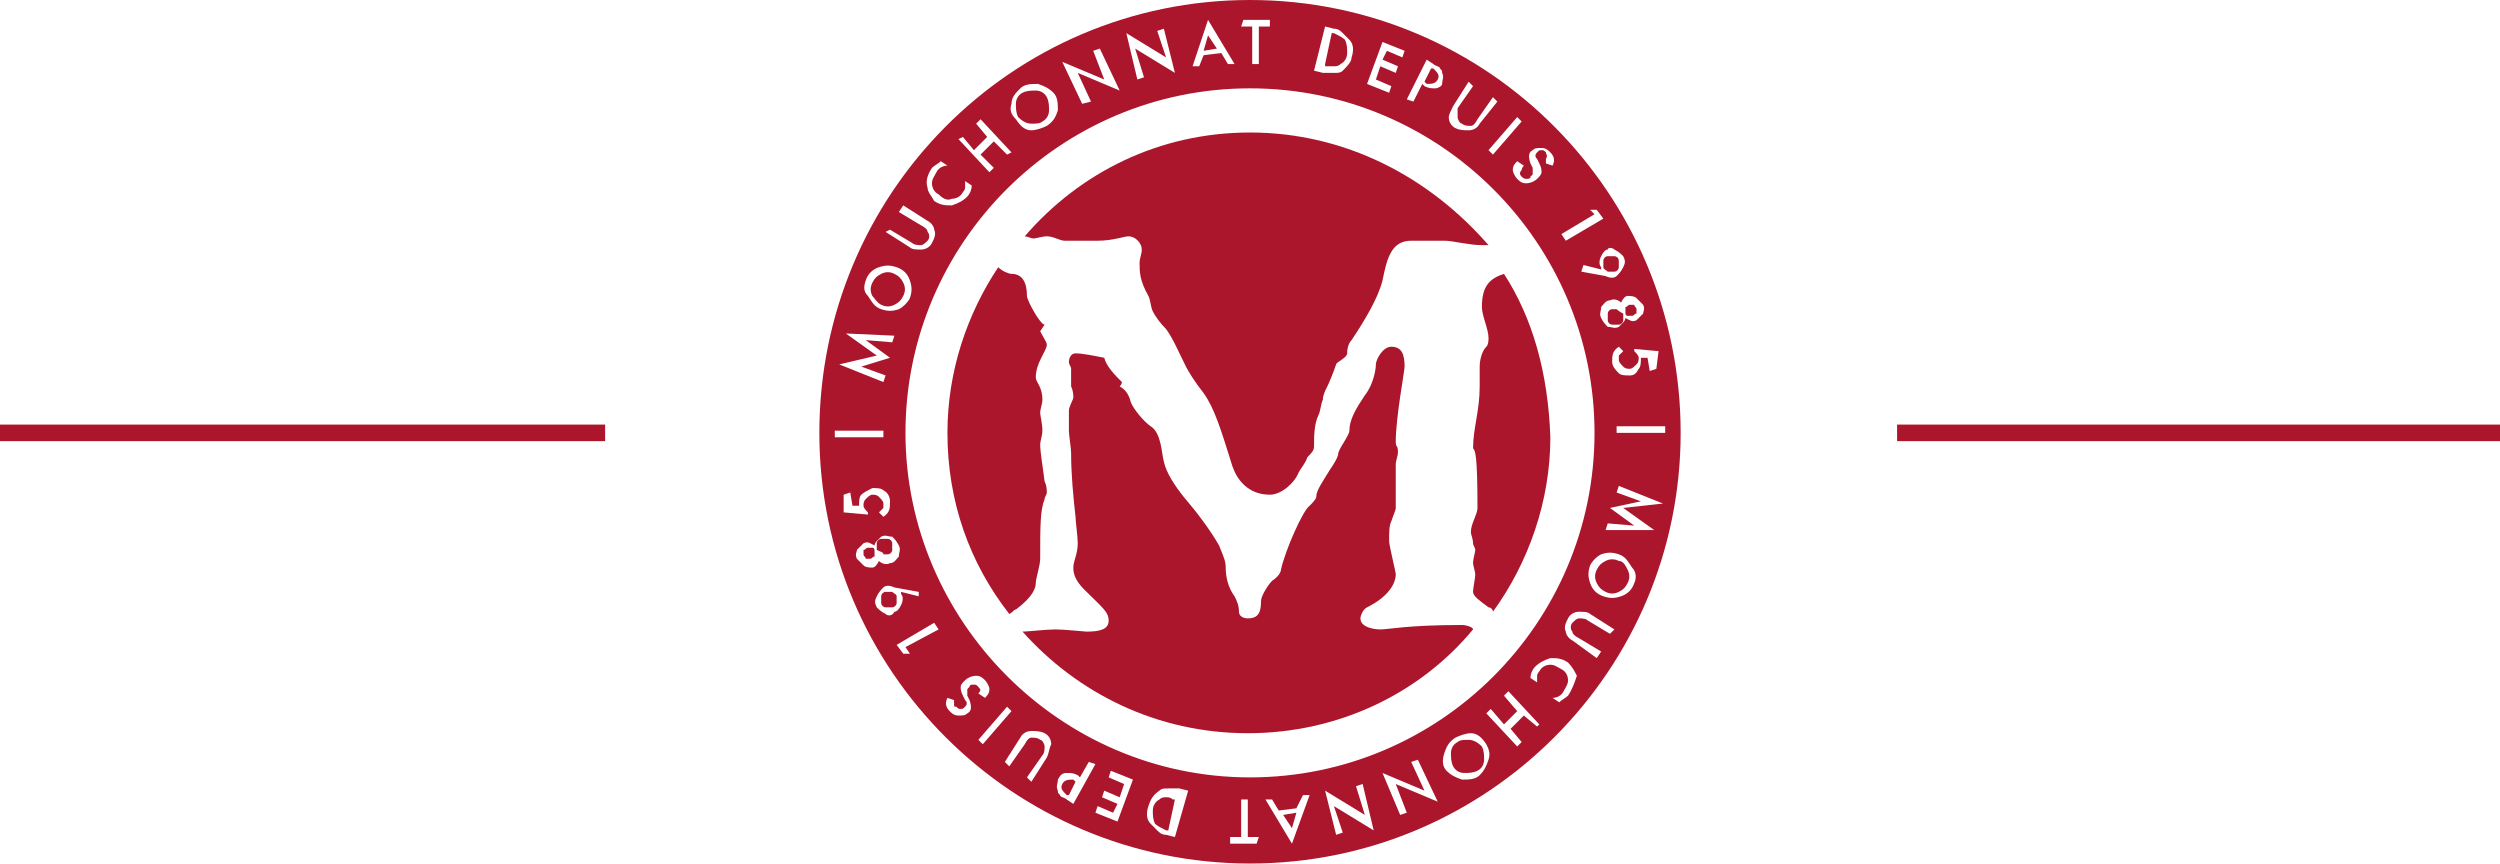 <?xml version="1.0" encoding="utf-8"?>
<!-- Generator: Adobe Illustrator 19.2.0, SVG Export Plug-In . SVG Version: 6.00 Build 0)  -->
<svg version="1.1" id="Calque_1" xmlns="http://www.w3.org/2000/svg" xmlns:xlink="http://www.w3.org/1999/xlink" x="0px" y="0px"
	 viewBox="0 0 113.2 39.1" style="enable-background:new 0 0 113.2 39.1;" xml:space="preserve">
<style type="text/css">
	.st0{fill:none;stroke:#AC162C;stroke-width:0.75;stroke-miterlimit:10;}
	.st1{fill:#AC162C;}
</style>
<g>
	<line class="st0" x1="0" y1="19.6" x2="27.4" y2="19.6"/>
	<line class="st0" x1="85.9" y1="19.6" x2="113.2" y2="19.6"/>
</g>
<g>
	<g>
		<g>
			<path class="st1" d="M46.8,10.8c0.1,0,0.4-0.1,0.6-0.1c0.3,0,0.6,0.2,0.8,0.2h1.5c0.7,0,1.2-0.2,1.4-0.2c0.3,0,0.6,0.3,0.6,0.6
				c0,0.2-0.1,0.4-0.1,0.6c0,0.4,0,0.8,0.4,1.5c0.1,0.2,0.1,0.5,0.2,0.7c0.1,0.2,0.3,0.5,0.6,0.8c0.3,0.4,0.6,1.1,0.9,1.7
				c0.1,0.2,0.4,0.7,0.8,1.2c0.5,0.7,0.8,1.7,1.3,3.3c0.2,0.6,0.7,1.3,1.7,1.3c0.5,0,1.1-0.5,1.3-1c0.1-0.2,0.3-0.4,0.4-0.7
				c0.2-0.2,0.3-0.3,0.3-0.5c0-0.4,0-1,0.2-1.4c0.1-0.2,0.1-0.5,0.2-0.7c0-0.2,0.1-0.4,0.2-0.6c0.1-0.2,0.3-0.7,0.4-1
				c0-0.1,0.5-0.3,0.5-0.5c0-0.3,0.1-0.5,0.2-0.6c0.6-0.9,1.2-1.9,1.4-2.7c0.2-1,0.4-1.8,1.3-1.8c0.3,0,1.2,0,1.5,0
				c0.4,0,1.1,0.2,1.7,0.2c0.1,0,0.2,0,0.3,0C64.7,8,60.9,6,56.6,6c-4.1,0-7.7,1.8-10.2,4.7C46.5,10.7,46.7,10.8,46.8,10.8z"/>
			<path class="st1" d="M68.1,12.4c-0.6,0.2-1,0.5-1,1.5c0,0.4,0.3,1,0.3,1.4c0,0.1,0,0.3-0.1,0.4c-0.2,0.2-0.3,0.6-0.3,0.9v0.9
				c0,1.1-0.3,1.9-0.3,2.8c0.1,0.1,0.2,0.3,0.2,2.7c0,0.3-0.3,0.7-0.3,1.1c0,0.1,0.1,0.3,0.1,0.5c0,0.1,0.1,0.2,0.1,0.3
				c0,0.1-0.1,0.4-0.1,0.6c0,0.1,0.1,0.4,0.1,0.5c0,0.2-0.1,0.6-0.1,0.8c0,0.2,0.3,0.4,0.7,0.7c0.1,0,0.2,0.1,0.2,0.2
				c1.6-2.2,2.6-5,2.6-7.9C70.1,16.9,69.4,14.4,68.1,12.4z"/>
			<path class="st1" d="M66.2,28.3c-2.5,0-3.3,0.2-3.7,0.2c-0.3,0-0.9-0.1-0.9-0.5c0-0.1,0.1-0.4,0.3-0.5c1-0.5,1.3-1.1,1.3-1.5
				c0-0.1-0.3-1.3-0.3-1.5c0-0.4,0-0.7,0.1-0.9c0.1-0.3,0.2-0.5,0.2-0.6V21c0-0.1,0.1-0.4,0.1-0.5c0-0.4-0.1-0.2-0.1-0.5
				c0-1.1,0.4-3.2,0.4-3.4c0-0.5-0.1-0.9-0.6-0.9c-0.4,0-0.7,0.6-0.7,0.8c0,0.2-0.1,0.9-0.5,1.4c-0.4,0.6-0.7,1.1-0.7,1.6
				c0,0.2-0.4,0.7-0.5,1c0,0.2-0.2,0.5-0.4,0.8c-0.3,0.5-0.6,0.9-0.6,1.2c0,0.1-0.2,0.3-0.3,0.4c-0.3,0.2-1.1,2-1.3,2.9
				c0,0.1-0.1,0.3-0.4,0.5c-0.2,0.2-0.5,0.7-0.5,0.9c0,0.5-0.1,0.8-0.6,0.8c-0.2,0-0.4-0.1-0.4-0.3c0-0.3-0.1-0.5-0.2-0.7
				c-0.3-0.4-0.4-0.9-0.4-1.3c0-0.3-0.1-0.5-0.3-1c-0.4-0.7-1-1.5-1.6-2.2c-0.4-0.5-0.8-1.1-0.9-1.6c-0.1-0.3-0.1-1.3-0.6-1.6
				c-0.3-0.2-0.8-0.8-0.9-1.1c-0.1-0.4-0.3-0.6-0.5-0.7c0.1-0.1,0.1-0.2,0.1-0.2c-0.3-0.3-0.7-0.7-0.8-1.1C49.5,16.1,49,16,48.7,16
				c-0.2,0-0.3,0.2-0.3,0.4c0,0.1,0.1,0.2,0.1,0.3c0,0.4,0,0.7,0,0.8c0.1,0.2,0.1,0.4,0.1,0.5c0,0.1-0.2,0.4-0.2,0.6
				c0,0.3,0,0.5,0,0.9c0,0.2,0.1,0.8,0.1,1c0,1,0.1,2,0.2,2.9c0,0.2,0.1,0.9,0.1,1.2c0,0.5-0.2,0.8-0.2,1.1c0,0.3,0.1,0.6,0.5,1
				c0.8,0.8,1.1,1,1.1,1.4c0,0.4-0.4,0.5-1,0.5c-0.1,0-1-0.1-1.4-0.1c-0.4,0-1.3,0.1-1.5,0.1c2.5,2.8,6.1,4.6,10.2,4.6
				c4.1,0,7.8-1.8,10.2-4.7C66.7,28.4,66.4,28.3,66.2,28.3z"/>
			<path class="st1" d="M46,27.6c0.8-0.6,0.9-1,0.9-1.2c0-0.2,0.2-0.8,0.2-1.1c0-1.5,0-2.2,0.2-2.7c0-0.1,0.1-0.2,0.1-0.3
				c0-0.1,0-0.3-0.1-0.5c-0.1-0.8-0.2-1.3-0.2-1.7c0-0.1,0.1-0.4,0.1-0.6c0-0.3-0.1-0.7-0.1-0.8c0-0.2,0.1-0.4,0.1-0.6
				c0-0.6-0.3-0.8-0.3-1c0-0.7,0.5-1.2,0.5-1.5c0-0.1-0.2-0.4-0.3-0.6l0.2-0.3c-0.2,0-0.8-1.1-0.8-1.3c0-0.6-0.2-1-0.7-1
				c-0.1,0-0.4-0.1-0.6-0.3c-1.4,2.1-2.3,4.7-2.3,7.5c0,3.1,1,5.9,2.8,8.2C45.9,27.7,45.9,27.6,46,27.6z"/>
		</g>
		<g>
			<path class="st1" d="M60.4,3c0.1,0,0.2,0,0.3-0.1c0.2-0.1,0.3-0.3,0.3-0.5c0-0.2,0-0.4-0.1-0.6c-0.1-0.1-0.3-0.2-0.5-0.3l-0.1,0
				l-0.3,1.4L60,3C60.2,3,60.3,3,60.4,3z"/>
			<polygon class="st1" points="54.7,1.6 54.5,2.3 55.1,2.2 			"/>
			<path class="st1" d="M52.8,36.1c-0.1,0-0.2,0-0.3,0.1c-0.2,0.1-0.3,0.3-0.3,0.5c0,0.2,0,0.4,0.1,0.6c0.1,0.1,0.3,0.2,0.5,0.3
				l0.1,0l0.3-1.4l-0.1,0C53,36.1,52.9,36.1,52.8,36.1z"/>
			<path class="st1" d="M48.1,35.5c-0.1,0.2,0,0.3,0.2,0.5l0.1,0l0.3-0.6l-0.1-0.1C48.4,35.3,48.2,35.3,48.1,35.5z"/>
			<path class="st1" d="M72.8,12.3c0.1,0,0.2,0,0.3,0c0.1,0,0.2-0.1,0.2-0.2c0-0.1,0-0.2,0-0.3c0-0.1-0.1-0.2-0.2-0.2
				c-0.1,0-0.2,0-0.3,0c-0.1,0-0.2,0.1-0.2,0.2c0,0.1,0,0.2,0,0.3C72.6,12.2,72.7,12.2,72.8,12.3z"/>
			<path class="st1" d="M73.2,14c-0.1,0-0.2,0-0.2,0c-0.1,0-0.2,0.1-0.2,0.2c0,0.1,0,0.2,0,0.3c0,0.1,0.1,0.2,0.2,0.2
				c0.1,0,0.2,0,0.3,0c0.1,0,0.2-0.1,0.2-0.2c0-0.1,0-0.2,0-0.3C73.3,14.1,73.2,14,73.2,14z"/>
			<polygon class="st1" points="58.5,37.5 58.7,36.8 58.1,36.9 			"/>
			<path class="st1" d="M73.7,14.3c0.1,0,0.1,0,0.2,0c0.1,0,0.1-0.1,0.2-0.1c0-0.1,0-0.1,0-0.2c0-0.1-0.1-0.1-0.1-0.2
				c-0.1,0-0.1,0-0.2,0c-0.1,0-0.1,0.1-0.2,0.1c0,0.1,0,0.1,0,0.2C73.6,14.2,73.6,14.3,73.7,14.3z"/>
			<path class="st1" d="M39.5,24.8c-0.1,0-0.1,0-0.2,0c-0.1,0-0.1,0.1-0.2,0.1c0,0.1,0,0.1,0,0.2c0,0.1,0.1,0.1,0.1,0.2
				c0.1,0,0.1,0,0.2,0c0.1,0,0.1-0.1,0.2-0.1c0-0.1,0-0.1,0-0.2C39.6,24.9,39.6,24.8,39.5,24.8z"/>
			<path class="st1" d="M40,25.1c0.1,0,0.2,0,0.2,0c0.1,0,0.2-0.1,0.2-0.2c0-0.1,0-0.2,0-0.3c0-0.1-0.1-0.2-0.2-0.2
				c-0.1,0-0.2,0-0.3,0c-0.1,0-0.2,0.1-0.2,0.2c0,0.1,0,0.2,0,0.3C39.9,25,40,25,40,25.1z"/>
			<path class="st1" d="M73.3,25.4c-0.2-0.1-0.4-0.1-0.6,0c-0.2,0.1-0.3,0.2-0.4,0.4c-0.1,0.2-0.1,0.4,0,0.6
				c0.1,0.2,0.2,0.3,0.4,0.4c0.2,0.1,0.4,0.1,0.6,0c0.2-0.1,0.3-0.2,0.4-0.4c0.1-0.2,0.1-0.4,0-0.6C73.6,25.6,73.5,25.4,73.3,25.4z"
				/>
			<path class="st1" d="M66.5,33.5c-0.2,0-0.4,0-0.5,0.1c-0.2,0.1-0.3,0.3-0.3,0.5c0,0.2,0,0.4,0.1,0.6c0.1,0.2,0.3,0.3,0.5,0.3
				c0.2,0,0.4,0,0.6-0.1c0.2-0.1,0.3-0.3,0.3-0.5c0-0.2,0-0.4-0.1-0.6C66.9,33.6,66.7,33.5,66.5,33.5z"/>
			<path class="st1" d="M46.7,5.6c0.2,0,0.4,0,0.5-0.1c0.2-0.1,0.3-0.3,0.3-0.5c0-0.2,0-0.4-0.1-0.6c-0.1-0.2-0.3-0.3-0.5-0.3
				c-0.2,0-0.4,0-0.6,0.1c-0.2,0.1-0.3,0.3-0.3,0.5c0,0.2,0,0.4,0.1,0.6C46.3,5.5,46.5,5.6,46.7,5.6z"/>
			<path class="st1" d="M40.4,26.8c-0.1,0-0.2,0-0.3,0c-0.1,0-0.2,0.1-0.2,0.2c0,0.1,0,0.2,0,0.3c0,0.1,0.1,0.2,0.2,0.2
				c0.1,0,0.2,0,0.3,0c0.1,0,0.2-0.1,0.2-0.2c0-0.1,0-0.2,0-0.3C40.6,26.9,40.5,26.9,40.4,26.8z"/>
			<path class="st1" d="M65.1,3.6c0.1-0.2,0-0.3-0.2-0.5l-0.1,0l-0.3,0.6l0.1,0.1C64.8,3.8,65,3.8,65.1,3.6z"/>
			<path class="st1" d="M39.9,13.8c0.2,0.1,0.4,0.1,0.6,0c0.2-0.1,0.3-0.2,0.4-0.4c0.1-0.2,0.1-0.4,0-0.6c-0.1-0.2-0.2-0.3-0.4-0.4
				c-0.2-0.1-0.4-0.1-0.6,0c-0.2,0.1-0.3,0.2-0.4,0.4c-0.1,0.2-0.1,0.4,0,0.6C39.6,13.5,39.7,13.7,39.9,13.8z"/>
			<path class="st1" d="M56.6,0C45.8,0,37.1,8.8,37.1,19.6c0,10.8,8.8,19.5,19.5,19.5c10.8,0,19.5-8.8,19.5-19.5
				C76.1,8.8,67.4,0,56.6,0z M75.4,19.6l-2.2,0l0-0.3l2.2,0L75.4,19.6z M75,16.7l-0.3,0.1l-0.1-0.6l-0.3,0c0,0,0,0,0,0c0,0,0,0,0,0
				c0,0.2,0,0.4-0.1,0.5C74.1,16.9,74,17,73.8,17c-0.2,0-0.4,0-0.5-0.1s-0.3-0.3-0.3-0.5c0-0.3,0-0.5,0.3-0.7l0.2,0.2
				c-0.1,0.1-0.2,0.2-0.2,0.2c0,0.1,0,0.2,0,0.2c0,0.1,0.1,0.2,0.2,0.3c0.1,0.1,0.2,0.1,0.3,0.1c0.1,0,0.2-0.1,0.3-0.2
				c0.1-0.1,0.1-0.2,0.1-0.3c0-0.1-0.1-0.2-0.2-0.3l0-0.1l1.1,0.1L75,16.7z M74.1,13.5c0.1,0.1,0.2,0.2,0.3,0.3c0.1,0.2,0,0.3,0,0.4
				c-0.1,0.1-0.2,0.2-0.3,0.3c-0.2,0.1-0.3,0-0.5-0.1c0,0.1-0.1,0.2-0.1,0.2c-0.1,0.1-0.1,0.1-0.2,0.2c-0.2,0.1-0.3,0-0.5,0
				c-0.1-0.1-0.2-0.2-0.3-0.4c-0.1-0.2,0-0.3,0-0.5c0.1-0.1,0.2-0.3,0.4-0.3c0.2-0.1,0.4,0,0.5,0.1c0.1-0.2,0.2-0.3,0.3-0.3
				C73.8,13.4,74,13.4,74.1,13.5z M73.1,11.3c0.2,0.1,0.3,0.2,0.4,0.3c0.1,0.2,0.1,0.3,0,0.5c-0.1,0.2-0.2,0.3-0.3,0.4
				c-0.1,0.1-0.3,0.1-0.5,0l-1.1-0.2l0.1-0.3l0.8,0.2c0,0,0,0,0-0.1c0,0,0,0,0,0c-0.1-0.1-0.1-0.3,0-0.5c0.1-0.2,0.2-0.3,0.3-0.3
				C72.8,11.2,73,11.2,73.1,11.3z M72,9.5l0.3,0l0.3,0.4l-1.7,1l-0.2-0.3l1.5-0.9L72,9.5z M68.9,8C68.9,8,69,8.1,69.1,8.1
				c0.1,0,0.2,0,0.2-0.1c0,0,0.1-0.1,0.1-0.1c0,0,0-0.1,0-0.1c0,0,0-0.1,0-0.1c0,0,0-0.1,0-0.1l-0.1-0.2c-0.1-0.3-0.1-0.5,0.1-0.6
				c0.1-0.1,0.2-0.1,0.4-0.1c0.2,0,0.3,0.1,0.4,0.2c0.2,0.2,0.2,0.4,0.1,0.6l-0.3-0.1c0-0.1,0-0.2,0-0.2C70.1,7,70,7,70,6.9
				c-0.1-0.1-0.1-0.1-0.2-0.1c-0.1,0-0.1,0-0.2,0.1c-0.1,0.1-0.1,0.2,0,0.3l0.1,0.2c0.1,0.2,0.1,0.3,0.1,0.4c0,0.1-0.1,0.2-0.2,0.3
				c-0.1,0.1-0.3,0.2-0.5,0.2c-0.2,0-0.3-0.1-0.4-0.2c-0.1-0.1-0.2-0.3-0.2-0.4c0-0.2,0.1-0.3,0.2-0.4l0.3,0.2
				c-0.1,0.1-0.1,0.2-0.1,0.2C68.8,7.8,68.8,7.9,68.9,8z M68.9,5.5l-1.3,1.5l-0.2-0.2l1.3-1.5L68.9,5.5z M65.8,4.8l0.7-1.1l0.2,0.2
				l-0.7,1C66,5.1,66,5.2,66,5.3c0,0.1,0.1,0.3,0.2,0.3c0.1,0.1,0.3,0.1,0.4,0.1c0.1,0,0.2-0.1,0.3-0.3l0.7-1l0.2,0.2L67,5.6
				c-0.1,0.2-0.3,0.3-0.5,0.3c-0.2,0-0.4,0-0.6-0.1c-0.2-0.1-0.3-0.3-0.3-0.5C65.6,5.2,65.7,5,65.8,4.8z M64.6,2.7l0.3,0.2
				c0.1,0.1,0.3,0.1,0.3,0.2c0.1,0.1,0.1,0.1,0.1,0.2c0.1,0.2,0,0.3,0,0.5C65.3,3.9,65.1,4,65,4c-0.2,0-0.3,0-0.5-0.1l-0.1-0.1
				L64,4.6l-0.3-0.1L64.6,2.7z M62.6,1.9l1,0.4l-0.1,0.3l-0.7-0.3l-0.2,0.4L63.3,3l-0.1,0.3L62.5,3l-0.2,0.6L63,3.9l-0.1,0.3l-1-0.4
				L62.6,1.9z M60,1.2l0.4,0.1c0.2,0,0.3,0.1,0.4,0.2c0.1,0.1,0.2,0.2,0.3,0.3c0.2,0.2,0.2,0.5,0.1,0.8C61.2,2.8,61,3,60.8,3.2
				c-0.1,0.1-0.2,0.1-0.4,0.1c-0.1,0-0.3,0-0.5,0l-0.4-0.1L60,1.2z M56.3,0.9l1.2,0l0,0.3l-0.5,0l0,1.7l-0.3,0l0-1.7l-0.5,0
				L56.3,0.9z M54.7,0.9l1.2,2l-0.3,0l-0.3-0.5l-0.8,0.1l-0.2,0.5l-0.3,0L54.7,0.9z M52.4,1.4l0.3-0.1l0.5,2l-1.8-1.1l0.4,1.3
				l-0.3,0.1l-0.5-2.1l1.8,1.1L52.4,1.4z M49.5,2.3l0.3-0.1l0.9,1.9l-1.9-0.8l0.6,1.3L49,4.7l-0.9-1.9L50,3.6L49.5,2.3z M45.8,4.7
				C45.8,4.4,46,4.2,46.2,4c0.2-0.2,0.5-0.2,0.8-0.2c0.3,0.1,0.5,0.2,0.7,0.4c0.2,0.2,0.2,0.5,0.2,0.8c-0.1,0.3-0.2,0.5-0.5,0.7
				c-0.2,0.1-0.5,0.2-0.7,0.2c-0.3,0-0.5-0.2-0.7-0.5C45.8,5.2,45.7,5,45.8,4.7z M43.6,6.2l0.5,0.6l0.6-0.6l-0.5-0.6l0.2-0.2
				l1.4,1.5L45.6,7L45,6.4l-0.6,0.6L45,7.6l-0.2,0.2l-1.4-1.5L43.6,6.2z M42.2,7.6c0.1-0.1,0.3-0.2,0.4-0.3l0.3,0.2
				c-0.2,0-0.4,0.1-0.5,0.3c-0.1,0.2-0.2,0.3-0.2,0.5c0,0.2,0.1,0.4,0.3,0.5C42.7,9,42.9,9.1,43.1,9c0.2,0,0.4-0.1,0.5-0.3
				c0.1-0.1,0.1-0.2,0.1-0.2c0,0,0-0.1,0-0.1s0-0.1,0-0.2L44,8.4c0,0.2-0.1,0.4-0.2,0.5c-0.2,0.2-0.4,0.3-0.7,0.4
				c-0.3,0-0.5,0-0.8-0.2C42.2,8.9,42,8.7,42,8.5C41.9,8.2,42,7.9,42.2,7.6z M40.3,10.4l1,0.6c0.1,0.1,0.3,0.1,0.4,0.1
				c0.1,0,0.2-0.1,0.3-0.2c0.1-0.1,0.1-0.3,0-0.4c0-0.1-0.1-0.2-0.3-0.3l-1-0.6l0.2-0.3l1.1,0.7c0.2,0.1,0.3,0.3,0.3,0.4
				c0.1,0.2,0,0.4-0.1,0.6c-0.1,0.2-0.3,0.3-0.5,0.3c-0.2,0-0.4,0-0.5-0.1l-1.1-0.7L40.3,10.4z M39.2,12.7c0.1-0.3,0.3-0.5,0.6-0.6
				c0.3-0.1,0.5-0.1,0.8,0c0.3,0.1,0.5,0.3,0.6,0.6c0.1,0.3,0.1,0.5,0,0.8c-0.1,0.2-0.3,0.4-0.5,0.5c-0.3,0.1-0.5,0.1-0.8,0
				c-0.3-0.1-0.4-0.3-0.6-0.6C39.1,13.2,39.1,13,39.2,12.7z M38.3,15.1l2.2,0.1l-0.1,0.3l-1.2-0.1l1.1,0.8L39,16.6l1.1,0.4l-0.1,0.3
				l-2-0.8l1.7-0.4L38.3,15.1z M37.8,19.5l2.2,0l0,0.3l-2.2,0L37.8,19.5z M38.2,22.4l0.3-0.1l0.1,0.6l0.3,0c0,0,0,0,0,0c0,0,0,0,0,0
				c0-0.2,0-0.4,0.1-0.5c0.1-0.1,0.3-0.2,0.5-0.3c0.2,0,0.4,0,0.5,0.1c0.2,0.1,0.3,0.3,0.3,0.5c0,0.3,0,0.5-0.3,0.7l-0.2-0.2
				C39.9,23.1,40,23,40,23c0-0.1,0-0.2,0-0.2c0-0.1-0.1-0.2-0.2-0.3c-0.1-0.1-0.2-0.1-0.3-0.1c-0.1,0-0.2,0.1-0.3,0.2
				c-0.1,0.1-0.1,0.2-0.1,0.3c0,0.1,0.1,0.2,0.2,0.3l0,0.1l-1.1-0.1L38.2,22.4z M39.1,25.6c-0.1-0.1-0.2-0.2-0.3-0.3
				c-0.1-0.2,0-0.3,0-0.4c0.1-0.1,0.2-0.2,0.3-0.3c0.2-0.1,0.3,0,0.5,0.1c0-0.1,0.1-0.2,0.1-0.2c0.1-0.1,0.1-0.1,0.2-0.2
				c0.2-0.1,0.3,0,0.5,0c0.1,0.1,0.2,0.2,0.3,0.4c0.1,0.2,0,0.3,0,0.5c-0.1,0.1-0.2,0.3-0.4,0.3c-0.2,0.1-0.4,0-0.5-0.1
				c-0.1,0.2-0.2,0.3-0.3,0.3C39.4,25.7,39.2,25.7,39.1,25.6z M40.1,27.8c-0.2-0.1-0.3-0.2-0.4-0.3c-0.1-0.2-0.1-0.3,0-0.5
				c0.1-0.2,0.2-0.3,0.3-0.4c0.1-0.1,0.3-0.1,0.5,0l1.1,0.2L41.6,27l-0.8-0.2c0,0,0,0,0,0.1c0,0,0,0,0,0c0.1,0.1,0.1,0.3,0,0.5
				c-0.1,0.2-0.2,0.3-0.3,0.3C40.4,27.9,40.2,27.9,40.1,27.8z M41.2,29.6l-0.3,0l-0.3-0.4l1.7-1l0.2,0.3L41,29.3L41.2,29.6z
				 M41,19.6C41,11,48,4,56.6,4s15.6,7,15.6,15.6c0,8.6-7,15.6-15.6,15.6S41,28.1,41,19.6z M44.3,31.1c-0.1-0.1-0.1-0.1-0.2-0.1
				c-0.1,0-0.2,0-0.2,0.1c0,0-0.1,0.1-0.1,0.1c0,0,0,0.1,0,0.1c0,0,0,0.1,0,0.1c0,0,0,0.1,0,0.1l0.1,0.2c0.1,0.3,0.1,0.5-0.1,0.6
				c-0.1,0.1-0.2,0.1-0.4,0.1c-0.2,0-0.3-0.1-0.4-0.2c-0.2-0.2-0.2-0.4-0.1-0.6l0.3,0.1c0,0.1,0,0.2,0,0.2c0,0.1,0,0.1,0.1,0.1
				c0.1,0.1,0.1,0.1,0.2,0.1c0.1,0,0.1,0,0.2-0.1c0.1-0.1,0.1-0.2,0-0.3l-0.1-0.2c-0.1-0.2-0.1-0.3-0.1-0.4c0-0.1,0.1-0.2,0.2-0.3
				c0.1-0.1,0.3-0.2,0.5-0.2c0.2,0,0.3,0.1,0.4,0.2c0.1,0.1,0.2,0.3,0.2,0.4c0,0.2-0.1,0.3-0.2,0.4l-0.3-0.2
				c0.1-0.1,0.1-0.2,0.1-0.2C44.4,31.3,44.4,31.2,44.3,31.1z M44.3,33.5l1.3-1.5l0.2,0.2l-1.3,1.5L44.3,33.5z M47.4,34.3l-0.7,1.1
				l-0.2-0.2l0.7-1c0.1-0.1,0.1-0.3,0.1-0.4c0-0.1-0.1-0.3-0.2-0.3c-0.1-0.1-0.3-0.1-0.4-0.1c-0.1,0-0.2,0.1-0.3,0.3l-0.7,1
				l-0.2-0.2l0.7-1.1c0.1-0.2,0.3-0.3,0.5-0.3c0.2,0,0.4,0,0.6,0.1c0.2,0.1,0.3,0.3,0.3,0.5C47.5,33.9,47.5,34.1,47.4,34.3z
				 M48.6,36.4l-0.3-0.2c-0.1-0.1-0.3-0.1-0.3-0.2c-0.1-0.1-0.1-0.1-0.1-0.2c-0.1-0.2,0-0.3,0-0.5c0.1-0.2,0.2-0.3,0.4-0.3
				c0.2,0,0.3,0,0.5,0.1l0.1,0.1l0.4-0.7l0.3,0.1L48.6,36.4z M50.6,37.2l-1-0.4l0.1-0.3l0.7,0.3l0.2-0.4l-0.7-0.3l0.1-0.3l0.7,0.3
				l0.2-0.6l-0.7-0.3l0.1-0.3l1,0.4L50.6,37.2z M53.2,37.9l-0.4-0.1c-0.2,0-0.3-0.1-0.4-0.2c-0.1-0.1-0.2-0.2-0.3-0.3
				c-0.2-0.2-0.2-0.5-0.1-0.8c0.1-0.3,0.2-0.5,0.5-0.7c0.1-0.1,0.2-0.1,0.4-0.1c0.1,0,0.3,0,0.5,0l0.4,0.1L53.2,37.9z M56.9,38.2
				l-1.2,0l0-0.3l0.5,0l0-1.7l0.3,0l0,1.7l0.5,0L56.9,38.2z M58.5,38.2l-1.2-2l0.3,0l0.3,0.5l0.8-0.1L59,36l0.3,0L58.5,38.2z
				 M60.8,37.7l-0.3,0.1l-0.5-2l1.8,1.1l-0.4-1.3l0.3-0.1l0.5,2.1l-1.8-1.1L60.8,37.7z M63.7,36.8l-0.3,0.1L62.6,35l1.9,0.8
				l-0.6-1.3l0.3-0.1l0.9,1.9l-1.9-0.8L63.7,36.8z M67.4,34.4c-0.1,0.3-0.2,0.5-0.4,0.7c-0.2,0.2-0.5,0.2-0.8,0.2
				c-0.3-0.1-0.5-0.2-0.7-0.4c-0.2-0.2-0.2-0.5-0.1-0.8c0.1-0.3,0.2-0.5,0.5-0.7c0.2-0.1,0.5-0.2,0.7-0.2c0.3,0,0.5,0.2,0.7,0.5
				C67.4,33.9,67.5,34.1,67.4,34.4z M69.6,32.9L69,32.4L68.4,33l0.5,0.6l-0.2,0.2l-1.4-1.5l0.2-0.2l0.6,0.7l0.6-0.6l-0.6-0.7
				l0.2-0.2l1.4,1.5L69.6,32.9z M71,31.5c-0.1,0.1-0.3,0.2-0.4,0.3l-0.3-0.2c0.2,0,0.4-0.1,0.5-0.3c0.1-0.2,0.2-0.3,0.2-0.5
				c0-0.2-0.1-0.4-0.3-0.5c-0.2-0.1-0.3-0.2-0.5-0.2c-0.2,0-0.4,0.1-0.5,0.3c-0.1,0.1-0.1,0.2-0.1,0.2c0,0,0,0.1,0,0.1
				c0,0.1,0,0.1,0,0.2l-0.3-0.2c0-0.2,0.1-0.4,0.2-0.5c0.2-0.2,0.4-0.3,0.7-0.4c0.3,0,0.5,0,0.8,0.2c0.2,0.2,0.3,0.4,0.4,0.6
				C71.3,30.9,71.2,31.2,71,31.5z M72.9,28.7l-1-0.6c-0.1-0.1-0.3-0.1-0.4-0.1c-0.1,0-0.2,0.1-0.3,0.2c-0.1,0.1-0.1,0.3,0,0.4
				c0,0.1,0.1,0.2,0.3,0.3l1,0.6l-0.2,0.3L71.2,29c-0.2-0.1-0.3-0.3-0.3-0.4c-0.1-0.2,0-0.4,0.1-0.6c0.1-0.2,0.3-0.3,0.5-0.3
				c0.2,0,0.4,0,0.5,0.1l1.1,0.7L72.9,28.7z M74,26.4c-0.1,0.3-0.3,0.5-0.6,0.6c-0.3,0.1-0.5,0.1-0.8,0c-0.3-0.1-0.5-0.3-0.6-0.6
				c-0.1-0.3-0.1-0.5,0-0.8c0.1-0.2,0.3-0.4,0.5-0.5c0.3-0.1,0.5-0.1,0.8,0c0.3,0.1,0.4,0.3,0.6,0.6C74.1,25.9,74.1,26.2,74,26.4z
				 M74.9,24L72.7,24l0.1-0.3l1.2,0.1l-1.1-0.8l1.4-0.3l-1.1-0.4l0.1-0.3l2,0.8L73.5,23L74.9,24z"/>
		</g>
	</g>
</g>
</svg>
